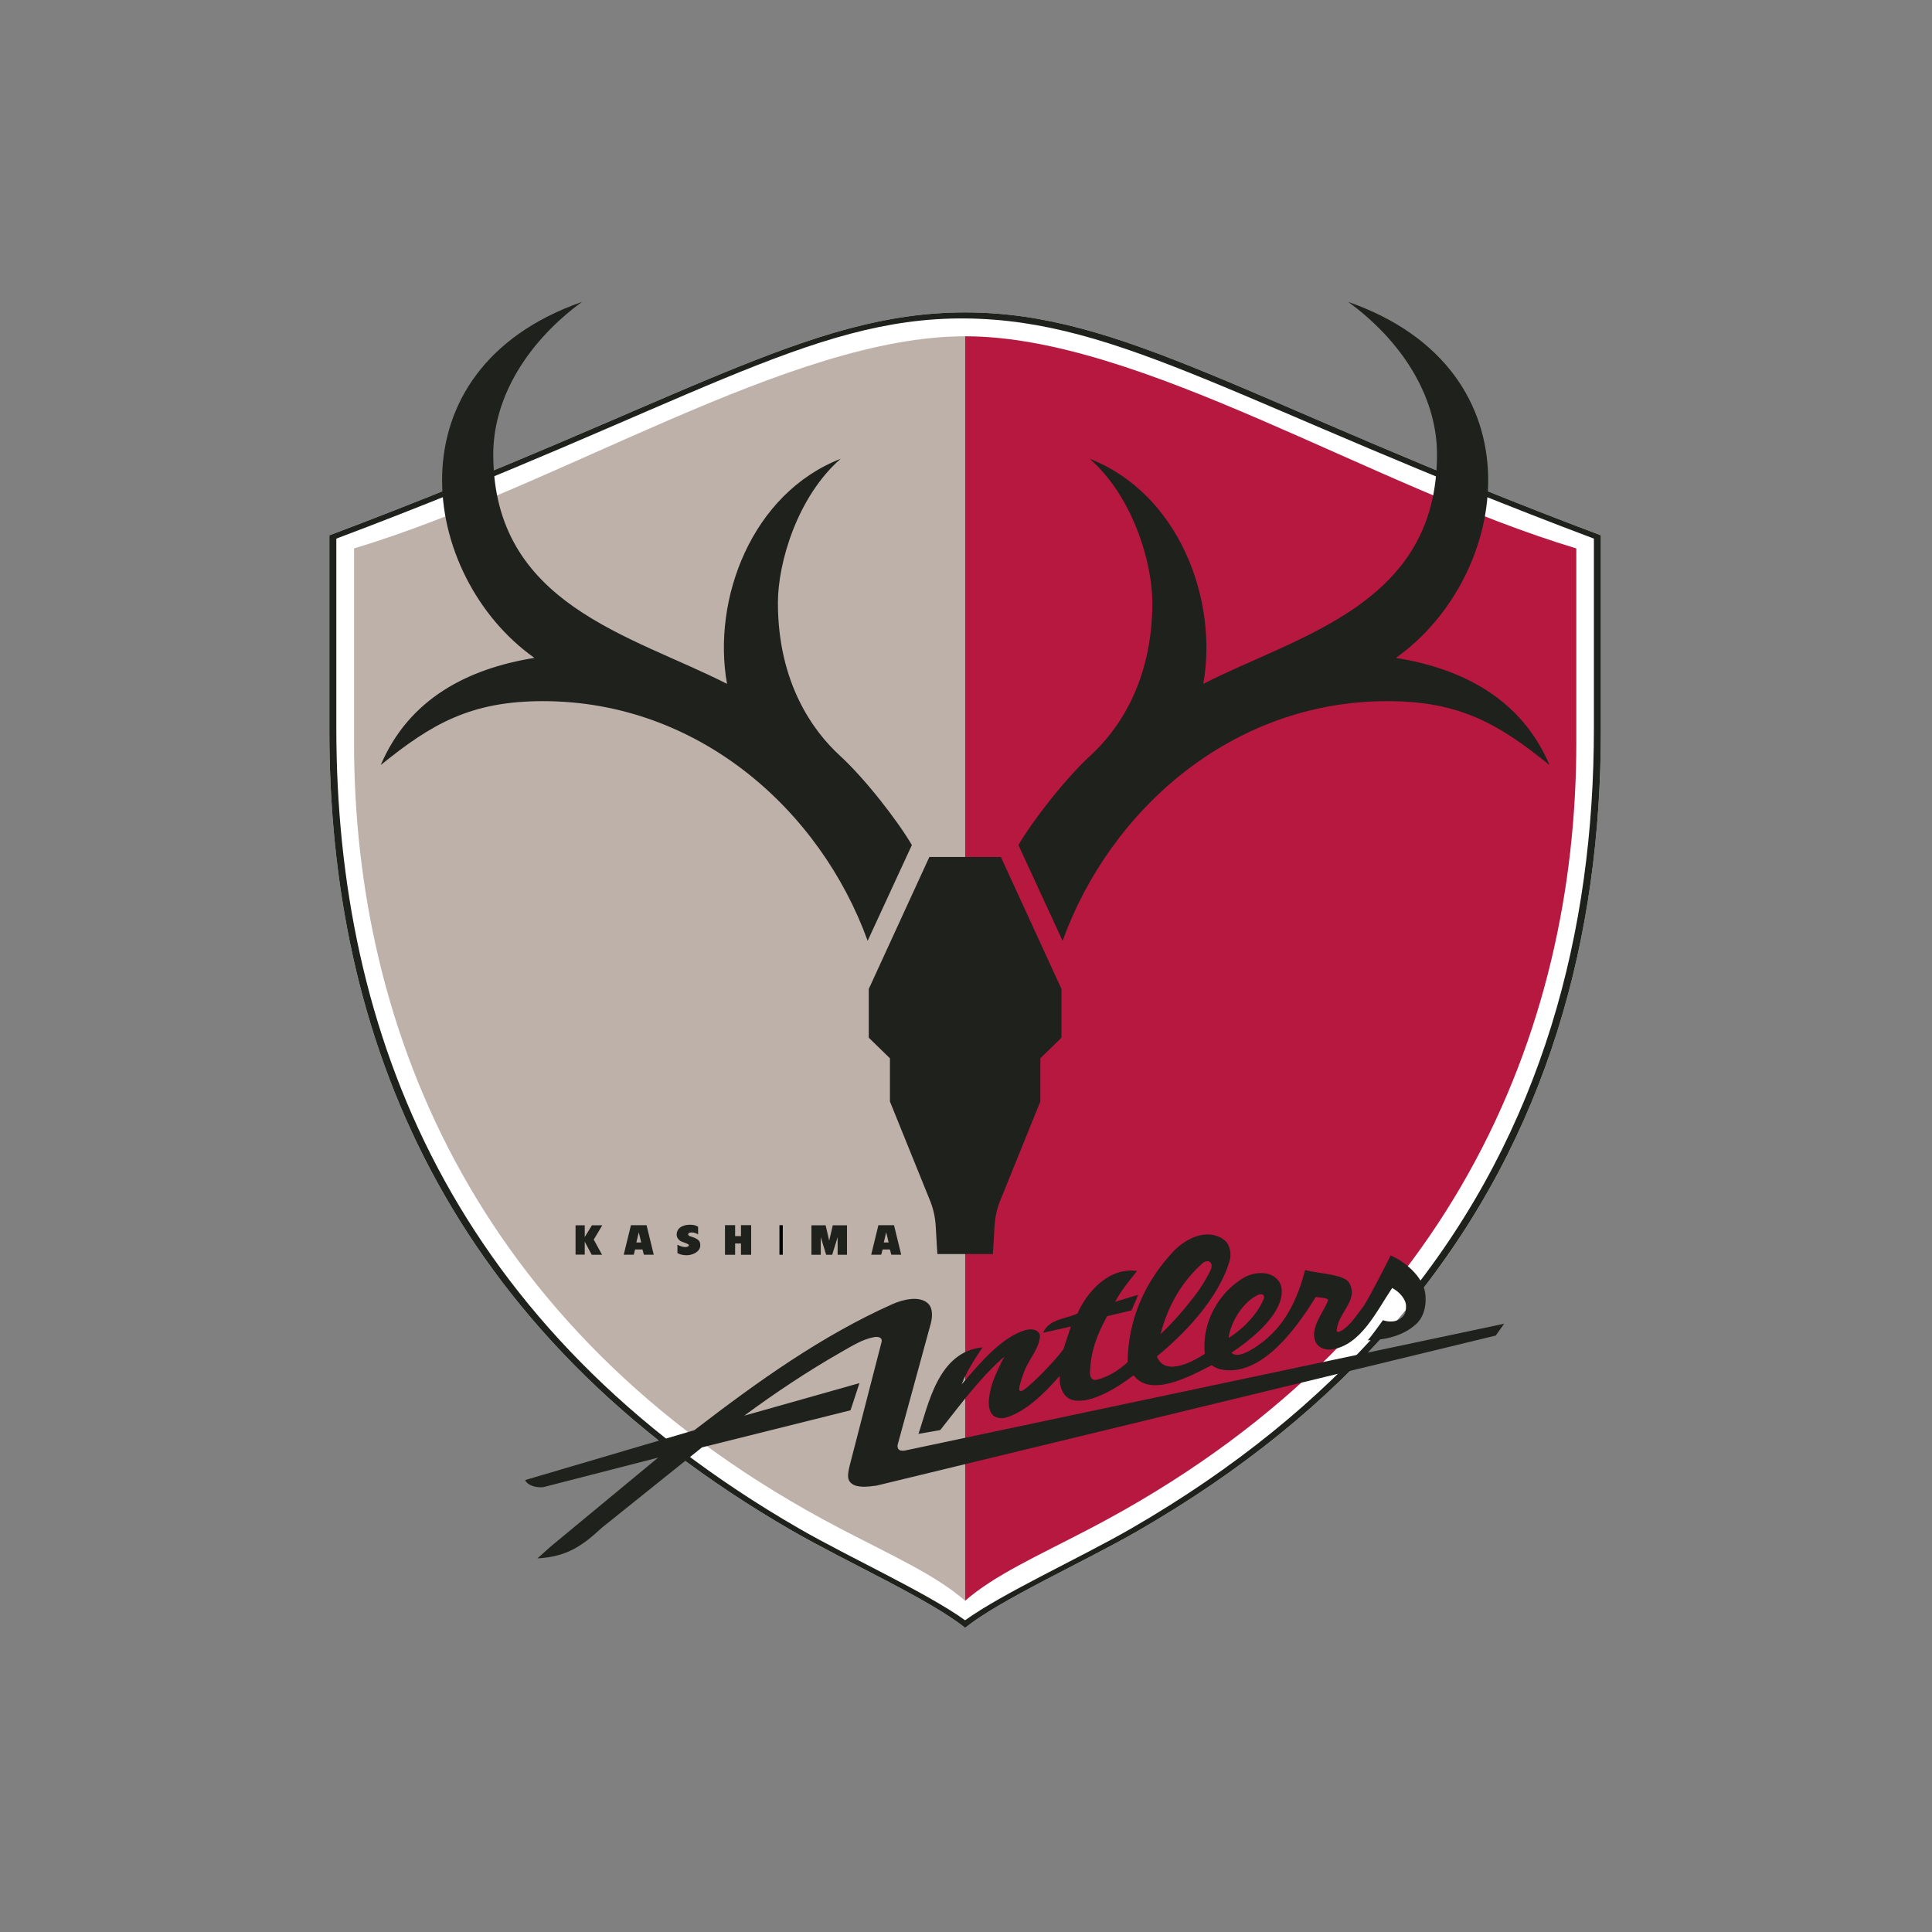 <?xml version="1.0" encoding="utf-8"?>
<!-- Generator: Adobe Illustrator 26.3.1, SVG Export Plug-In . SVG Version: 6.00 Build 0)  -->
<svg version="1.1" id="Layer_1" xmlns="http://www.w3.org/2000/svg" xmlns:xlink="http://www.w3.org/1999/xlink" x="0px" y="0px"
	 viewBox="0 0 167 167" style="enable-background:new 0 0 167 167;" xml:space="preserve">
<rect x="0" y="0" width="167" height="167" fill="#808080" stroke="none"/>
<style type="text/css">
	.st0{fill:#FFFFFF;}
	.st1{fill:#C09949;}
	.st2{fill:#164194;}
	.st3{fill:#E4003A;}
	.st4{fill:#D20A11;}
	.st5{fill:#03506B;}
	.st6{fill:#59358C;}
	.st7{fill:#9D9D9C;}
	.st8{fill-rule:evenodd;clip-rule:evenodd;fill:#FFFFFF;}
	.st9{fill-rule:evenodd;clip-rule:evenodd;fill:#1F211D;}
	.st10{fill-rule:evenodd;clip-rule:evenodd;fill:#BEB1AA;}
	.st11{fill-rule:evenodd;clip-rule:evenodd;fill:#B7183F;}
	.st12{fill:none;stroke:#000000;stroke-width:0.872;stroke-miterlimit:1.325;}
	.st13{fill:#2F3289;}
	.st14{fill:#B49242;}
	.st15{fill:#DC0960;}
	.st16{fill:#E4032E;}
	.st17{fill:#FFCC00;}
	.st18{fill:#A40931;}
	.st19{fill:#0D0802;}
	.st20{fill:#AA845A;}
	.st21{fill:#D51317;}
	.st22{fill:#F39200;}
	.st23{fill:#005D9F;}
	.st24{fill:#76B82A;}
	.st25{fill:#00A7E7;}
	.st26{fill:#FFED00;}
	.st27{fill:#D51130;}
	.st28{fill:#009FE3;}
	.st29{fill:#14387F;}
	.st30{fill:#F07E26;}
	.st31{fill:#003287;}
	.st32{fill:#C0AE72;}
	.st33{fill:#750069;}
	.st34{fill:#E6002D;}
	.st35{fill:#E84E0F;}
	.st36{fill:#0092AE;}
	.st37{fill:#0B2355;}
	.st38{fill:#D39E46;}
	.st39{fill:#27348B;}
	.st40{fill:#28348A;}
	.st41{fill:#3EA3DC;}
	.st42{fill:#C09C71;}
	.st43{fill:#C1AD76;}
	.st44{fill:#E73137;}
	.st45{fill:#009E59;}
	.st46{fill:#FFE100;}
	.st47{fill:#0078BF;}
	.st48{fill:#EA5599;}
	.st49{fill:#009DCC;}
</style>
<g id="g34" transform="matrix(0.331,0,0,0.331,-8.478,-35.072)">
	<path id="path2" class="st8" d="M393.783,446.801c36.258-44.365,49.894-96.598,49.894-150.046
		v-50.996c-92.501-34.825-124.885-58.212-166.027-58.212
		c-41.125,0-73.499,23.387-166.027,58.212v50.996
		c0,79.777,30.371,156.818,120.989,209.018c13.978,8.053,35.992,17.961,45.038,25.287
		c9.046-7.325,31.071-17.234,45.054-25.287
		c27.549-15.866,49.53-34.033,66.775-53.871L393.783,446.801"/>
	<path id="path4" class="st9" d="M277.65,187.546c-41.125,0-73.499,23.387-166.027,58.212v50.996
		c0,79.777,30.371,156.818,120.989,209.018c13.978,8.053,35.992,17.961,45.038,25.287
		c9.046-7.325,31.071-17.234,45.054-25.287
		c27.549-15.866,49.53-34.033,66.775-53.871h-2.323
		c-17.179,19.589-39.003,37.572-66.276,53.296
		c-13.115,7.553-33.317,16.745-43.231,23.886
		c-9.914-7.141-30.094-16.333-43.23-23.886
		c-90.591-52.211-120.973-129.252-120.973-209.04v-49.541
		c91.79-34.544,123.517-57.833,164.203-57.497
		c40.675,0.358,72.413,22.953,164.203,57.497v49.541
		c0,52.982-13.387,104.759-48.928,148.853l0.858,1.79
		c36.258-44.365,49.894-96.598,49.894-150.046v-50.996
		C351.176,210.933,318.792,187.546,277.65,187.546z"/>
	<path id="path6" class="st10" d="M277.65,523.983c-7.754-6.739-18.471-11.471-32.769-18.937
		c-94.053-49.194-126.811-129.644-126.811-205.068v-50.8
		c53.687-16.149,113.853-55.402,159.58-55.402V523.983"/>
	<path id="path8" class="st11" d="M277.65,523.983c7.76-6.739,18.481-11.471,32.785-18.937
		c94.037-49.194,126.822-129.644,126.822-205.068v-50.8
		c-53.709-16.149-113.864-55.402-159.607-55.402V523.983"/>
	<path id="path10" class="st9" d="M303.105,351.646l-11.536-25.004
		c3.625-6.218,12.106-17.233,18.883-23.441c6.777-6.23,16.089-18.796,16.089-39.85
		c0-10.451-5.063-27.696-16.366-37.582c23.171,9.04,33.616,36.584,29.671,58.777
		c24.858-12.719,61.035-20.631,61.035-59.906c0-15.552-9.615-29.953-23.186-39.839
		c50.865,17.787,42.4,71.767,12.437,92.962
		c17.527,2.822,32.786,10.744,40.128,27.978
		c-13.278-10.744-23.447-16.68-42.374-16.68c-40.414,0-72.353,28.26-84.78,62.586"
		/>
	<path id="path12" class="st9" d="M270.409,433.452c0,0-0.266-3.798-0.412-6.912
		c-0.141-3.125-0.852-5.513-1.688-7.489l-10.293-25.438v-11.286l-5.53-5.383
		v-12.719l15.823-34.467h18.683l15.823,34.467v12.719l-5.524,5.383v11.286
		l-10.298,25.438c-0.836,1.975-1.547,4.363-1.693,7.489
		c-0.13,3.115-0.423,6.912-0.423,6.912H270.409"/>
	<path id="path14_00000167384193204839478840000003393403077873344403_" class="st9" d="M252.196,351.646
		l11.547-25.004c-3.631-6.218-12.112-17.233-18.889-23.441
		c-6.783-6.23-16.094-18.796-16.094-39.85c0-10.451,5.079-27.696,16.382-37.582
		c-23.181,9.04-33.626,36.584-29.671,58.777
		c-24.885-12.719-61.045-20.631-61.045-59.906c0-15.552,9.626-29.953,23.17-39.839
		c-50.855,17.787-42.374,71.767-12.426,92.962
		c-17.521,2.822-32.78,10.744-40.127,27.978
		c13.267-10.744,23.458-16.68,42.374-16.68c40.431,0,72.348,28.26,84.78,62.586"/>
	<path id="path16_00000088124267177952491330000003501411236940290690_" class="st9" d="M260.048,483.179
		c-0.169,0.738,0.076,1.389,0.732,1.562c0.445,0.119,0.965,0.087,1.536-0.065
		l156.102-33.035l-2.209,3.093l-161.707,39.188
		c-2.431,0.336-4.954,0.586-6.436-0.499c-1.253-0.923-1.134-2.236-0.618-4.515
		l8.4-32.558c0.212-0.998-0.656-1.454-2.1-1.183
		c-2.947,0.586-5.324,2.094-8.644,3.983c-8.503,4.851-17.082,10.56-25.14,16.507
		l30.094-8.508l-2.333,7.098l-38.776,9.681l-26.149,20.977
		c-5.073,4.667-8.997,7.575-16.843,8.02l3.467-3.104l28.059-23.213l-29.948,7.705
		c-1.693,0.217-4.124-0.347-4.78-1.844l44.185-13.023
		c16.702-12.828,33.193-24.635,51.761-32.937c2.637-1.161,6.913-2.257,9.192-0.217
		c1.411,1.269,1.221,3.614,0.798,5.253l-8.644,31.635"/>
	<path id="path18_00000150099877736312259870000016336021587280881339_" class="st9" d="M355.631,445.162
		c-1.899,4.547-6.012,8.248-9.159,10.19c0.244-3.092,3.103-9.083,7.662-11.233
		c1.34-0.521,1.807,0.163,1.498,1.042 M328.684,454.343
		c1.764-6.663,4.83-12.708,10.289-17.884c0.71-0.673,1.525-1.454,2.42-1.053
		c0.678,0.293,0.836,1.205,0.369,2.203c-0.998,2.149-2.588,4.721-4.2,6.816
		C335.082,447.625,331.837,451.478,328.684,454.343 M397.749,443.382
		c-0.7-4.145-5.344-8.052-8.98-9.561c0,0-4.965,9.984-7.022,13.175
		c-1.802,2.355-3.266,4.72-5.502,6.283c-0.489,0.282-1.569,0.944-1.569,0.076
		c0.358-4.601,5.904-7.944,3.234-12.426c-1.296-2.203-7.743-2.333-11.476-3.299
		c-2.013,7.575-5.15,14.705-12.226,19.621c-2.225,1.562-5.513,3.494-7.021,1.975
		c3.321-2.224,13.733-9.528,13.131-16.615c-0.222-2.322-1.997-3.462-3.245-3.885
		c-1.622-0.554-4.476-0.477-6.853,1.009c-6.284,3.82-10.847,11.536-9.978,19.784
		c-2.139,1.389-10.349,6.381-12.519,0.641c6.891-5.578,16.203-15.085,19.041-25.113
		c0.445-1.487,0.152-4.102-1.514-5.328c-4.232-3.126-9.724-0.521-13.126,2.93
		c-7.711,8.259-11.899,17.928-12.046,29.041c-2.355,2.149-5.144,3.907-8.166,4.602
		c-1.091,0.239-1.72-0.782-1.666-1.856c0.212-5.426,1.666-9.648,4.487-14.77
		l6.338-1.498c0.564-1.238,1.357-2.919,1.72-4.08l-5.958,1.833
		c1.427-2.81,3.646-5.48,5.714-8.042c-7.233-1.063-12.991,5.285-15.557,11.081
		c-2.968,1.476-7.391,1.335-8.97,5.035l7.245-1.617l-1.986,6.002
		c-2.404,3.255-9.702,10.755-11.059,10.863c-1.031,0.108-0.01-2.55,0.434-3.95
		c1.411-4.417,4.189-6.653,4.525-10.267c0.12-1.324-1.481-2.398-3.89-1.682
		c-5.958,1.769-11.439,8.171-16.073,13.587l-0.488,0.553
		c1.27-3.299,3.479-6.718,5.459-9.67c-11.623,1.096-14.135,15.063-16.729,22.595
		l5.692-0.998c5.122-6.414,9.659-12.752,15.958-18.503l0.857-0.673
		c-0.944,1.444-2.479,4.818-3.126,6.707c-0.743,2.225-1.866,6.718,0.082,8.595
		c0.754,0.727,2.165,0.955,3.277,0.641c4.987-1.411,9.843-5.969,14.102-10.875
		c-0.048,3.234,1.145,5.839,3.712,6.328c4.786,0.955,11.911-3.668,15.634-6.523
		c4.433,5.893,14.694,0.293,20.37-2.637c0,0,1.167,0.835,2.203,1.052
		c10.402,2.344,19.68-10.212,24.993-18.861c0.641,0.043,2.301,0.25,2.887,0.456
		c0.255,0.087,0.423,0.314,0.288,0.596c-1.443,3.354-4.797,7.271-3.196,10.733
		c0.672,1.465,2.544,2.127,4.085,1.921c7.716-1.031,11.824-10.049,15.894-16.062
		c2.056,1.107,3.646,3.05,3.619,4.786c-0.011,1.856-0.521,2.648-1.921,3.484
		c-1.074,0.618-2.789,0.64-4.102,0.13c-0.923,1.248-2.832,3.961-3.967,5.264
		c4.602-0.065,9.29-1.162,12.681-4.287c1.878-1.726,2.821-4.884,2.268-8.302"/>
	<path id="path20_00000137825320193818800580000005223269873674560931_" class="st9" d="M180.19,425.942h2.702
		l-2.224,3.733l2.171,3.961h-2.702l-1.823-3.429v3.386h-2.399v-7.651h2.399v3.061
		L180.19,425.942"/>
	<path id="path22_00000111152562709370659950000017763467134395760016_" class="st9" d="M207.918,426.322
		c0,0.01-0.554-0.532-2.165-0.532c-1.715,0-3.435,0.759-3.435,2.604
		c0,0.857,0.646,1.498,1.265,1.791c0.689,0.293,1.937,0.607,1.926,0.945
		c-0.011,0.369-0.537,0.499-0.949,0.499c-0.63,0-1.563-0.336-2.04-0.629v2.181
		c0,0,0.83,0.576,2.42,0.576c1.546,0,3.543-0.912,3.543-2.55
		c0-1.14-0.396-1.465-1.443-1.986c-0.656-0.336-1.698-0.39-1.698-0.868
		c0-0.499,0.423-0.543,1.074-0.543c0.483,0,1.335,0.325,1.503,0.532v-2.018"/>
	<path id="path24_00000088835917442452169770000014042347308412462488_" class="st9" d="M191.791,430.424h1.27
		l-0.635-2.659l-0.635,2.659 M191.46,432.248l-0.347,1.378h-2.621l1.889-7.716
		h4.08l1.878,7.716h-2.577l-0.369-1.378H191.46"/>
	<path id="path26_00000018229993510418430150000000200238917935507091_" class="st9" d="M256.412,430.424h1.269
		l-0.645-2.659l-0.624,2.659 M256.103,432.248l-0.369,1.378h-2.61l1.878-7.716
		h4.08l1.878,7.716h-2.577l-0.38-1.378H256.103"/>
	<path id="path28_00000054259456489018714730000012805205291622616971_" class="st9" d="M219.117,430.685v2.952
		h2.659v-7.738h-2.659v2.865h-1.53v-2.865h-2.648v7.738h2.648v-2.952h1.53"/>
	<path id="path30_00000103238909406884224190000006475677087597014184_" class="st12" d="M229.596,433.626v-7.716"/>
	<path id="path32_00000142879563366266435700000000191442390770701720_" class="st9" d="M242.933,433.637
		l1.422-4.591v4.591h2.447v-7.694h-3.712l-0.934,4.016l-0.933-4.016h-3.712v7.694
		h2.442v-4.591l1.411,4.591h1.568"/>
</g>
</svg>
